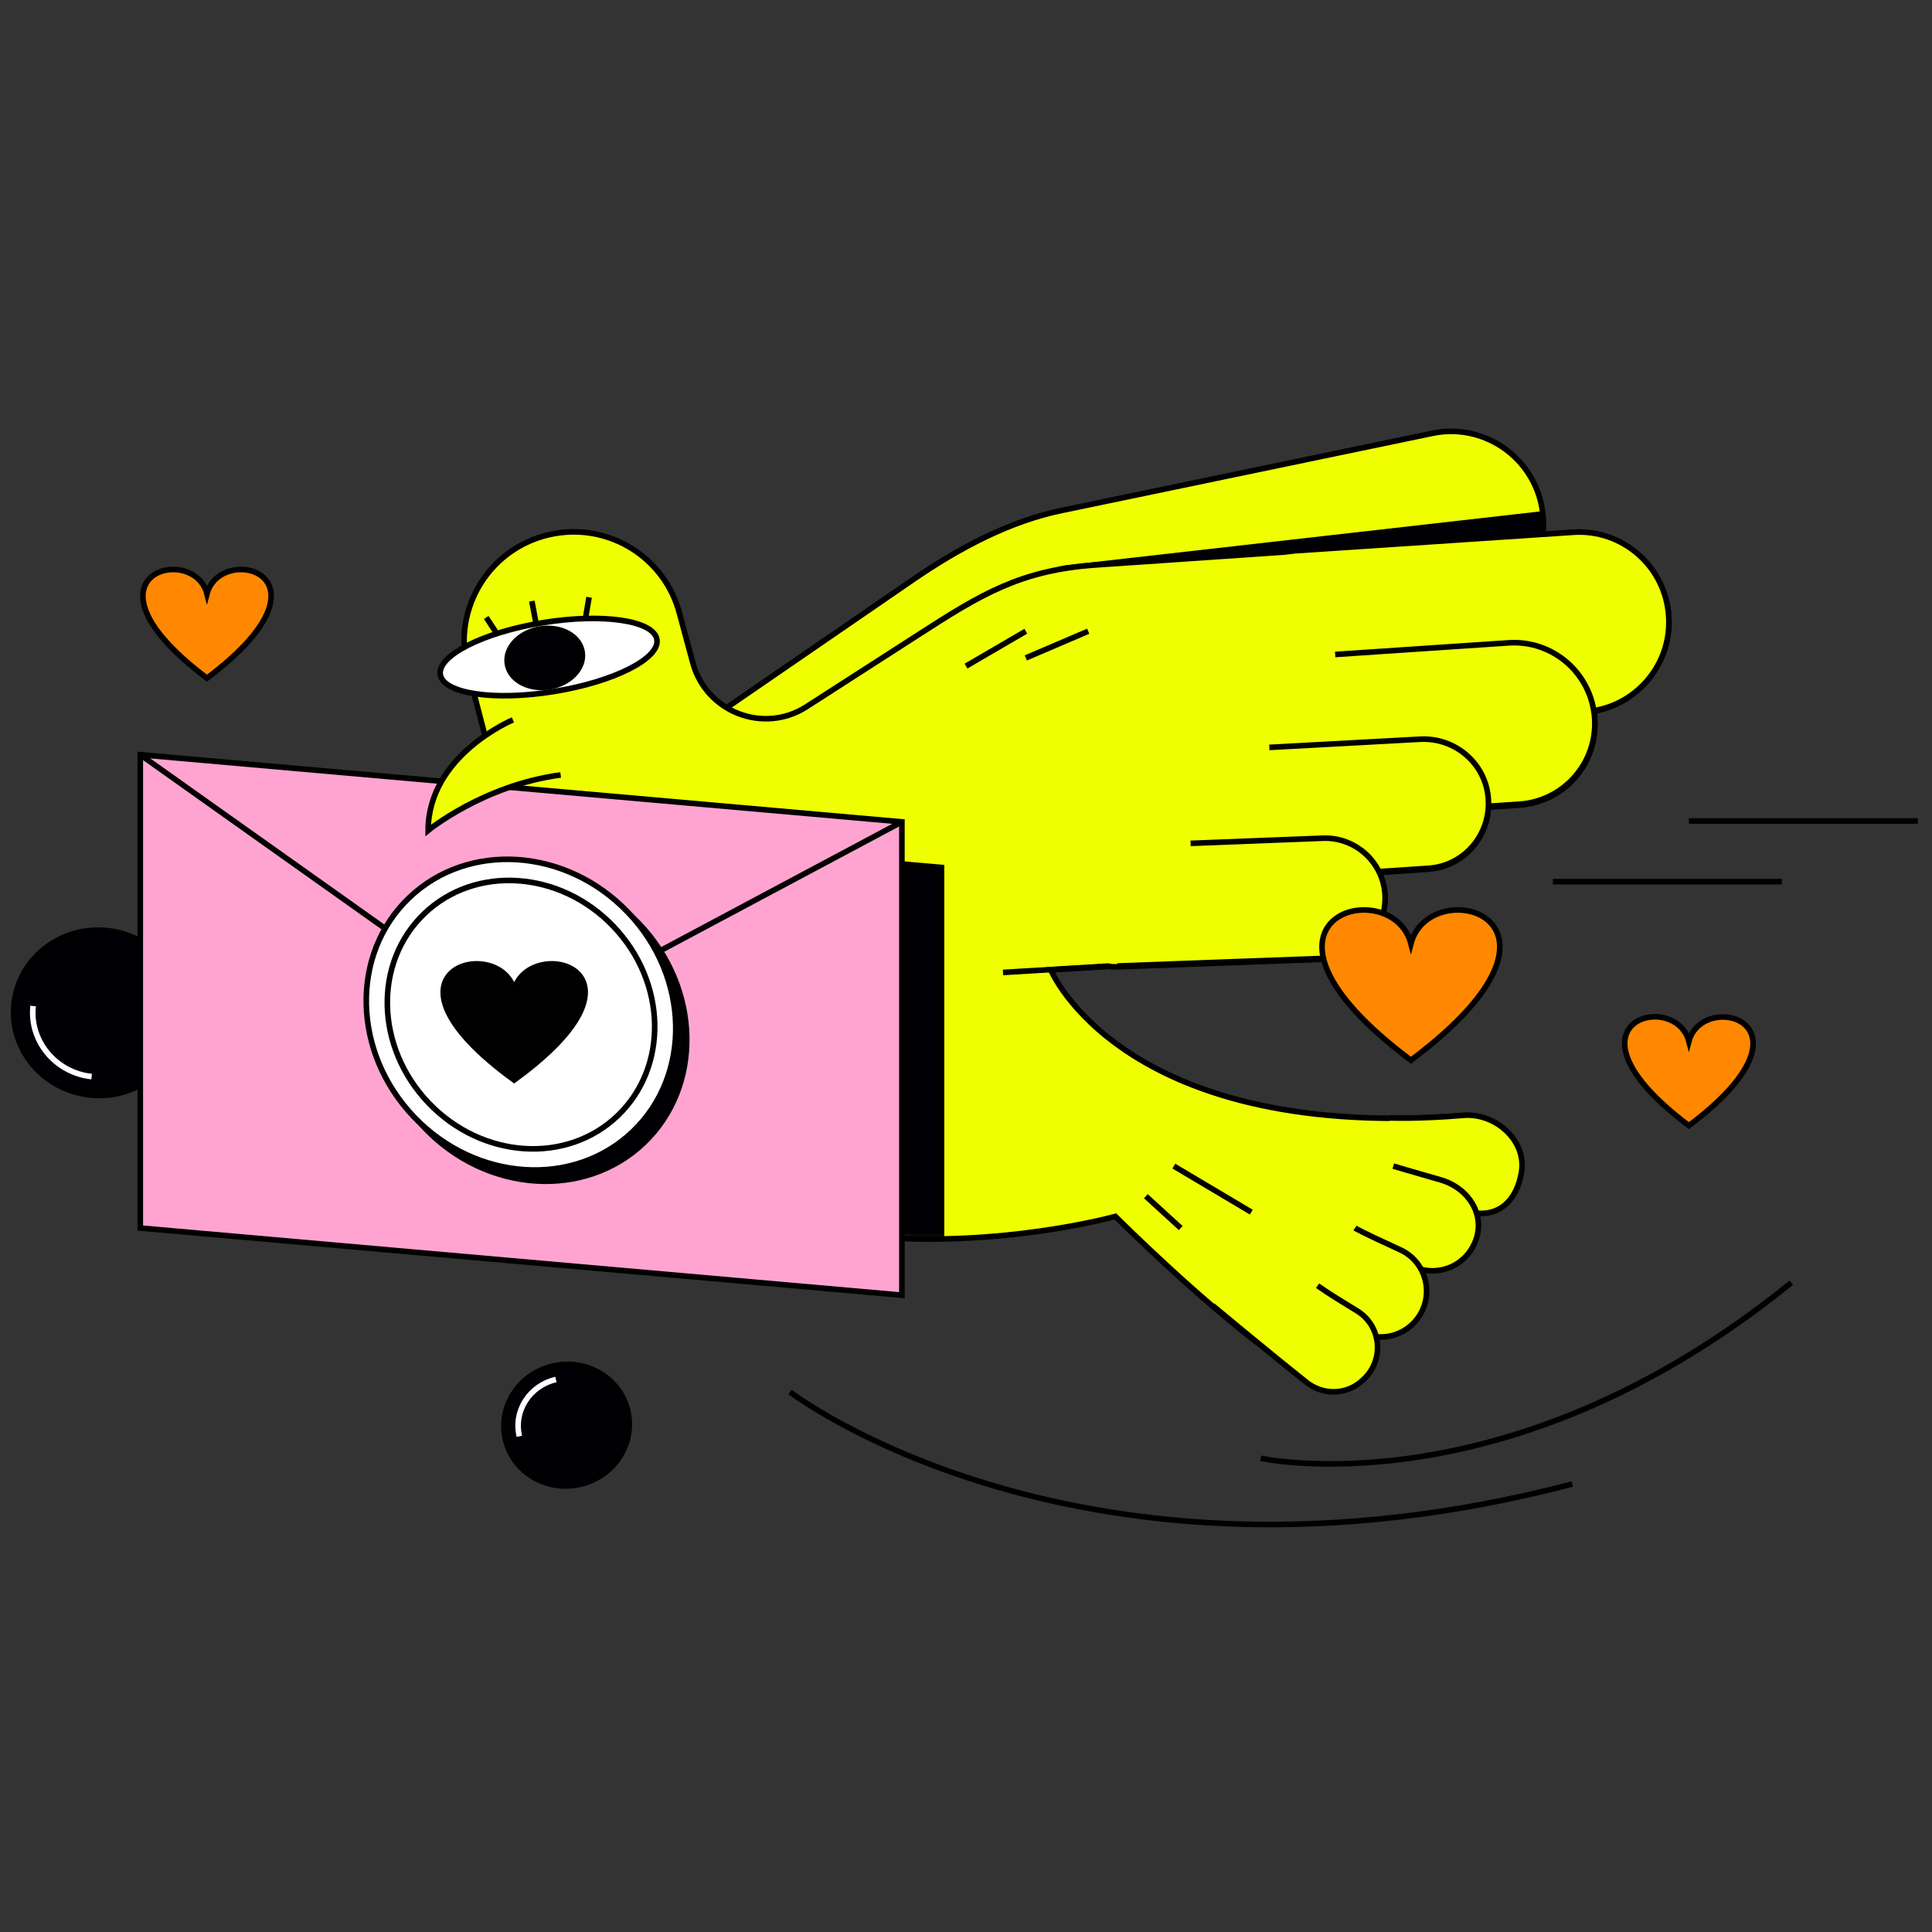 <svg xmlns="http://www.w3.org/2000/svg" width="449" height="449" viewBox="0 0 449 449" fill="none"><rect x="0" y="0" width="449" height="449" fill="#333333" stroke="none"/><g clip-path="url(#clip0_364_1369)"><path d="M42.631 237.574C43.809 227.036 35.954 217.509 25.087 216.294C14.219 215.079 4.455 222.637 3.276 233.175C2.098 243.713 9.953 253.241 20.82 254.456C31.688 255.671 41.453 248.113 42.631 237.574Z" fill="#000005" stroke="black" stroke-width="1.3" stroke-miterlimit="10"></path><path d="M21.3 250.2C12.9 249.3 6.8 241.9 7.7 233.8" stroke="white" stroke-width="1.3" stroke-miterlimit="10"></path><path d="M164.6 167.4L212.5 134.5C222.9 127.4 234.6 121.1 246.9 118.6L332.9 100.7C344.4 98.3 355.7 105.7 358.2 117.2C360.7 128.7 353.5 140.1 342.1 142.8L281.6 156.9L160.3 188.4L164.6 167.4Z" fill="#F0FF00" stroke="black" stroke-width="1.3" stroke-miterlimit="10"></path><path d="M387.8 142.8C386.8 131.4 376.5 123 365 123.8L301 128C300.2 128.1 299.3 128.2 298.5 128.3L254.6 131.3C237.2 132.5 228 138.1 213.3 147.6L187.5 164.2C177.5 170.7 164.1 165.5 161 154L157.9 142.5C154.5 129.7 141.9 121.7 128.9 124C114.2 126.6 104.9 141.1 108.7 155.6L117 187.4V229.9C152.3 312.6 259.2 282.7 259.2 282.7C281.7 304.8 294.7 313.9 294.7 313.9C343.4 296.4 338.1 259.4 338.1 259.4C260.4 264.7 244.2 225.4 244.2 225.4L257.8 224.6C258.4 224.7 259 224.7 259.6 224.7L308.4 222.9C316.1 222.6 322.1 216.1 321.8 208.4C321.7 206.4 321.2 204.5 320.4 202.8L331.9 202C339.6 201.5 345.6 195.2 345.9 187.6L353.1 187.1C363.5 186.4 371.3 177.5 370.6 167.1C370.6 166.5 370.5 165.9 370.4 165.3C381 163.4 388.7 153.7 387.8 142.8Z" fill="#F0FF00" stroke="black" stroke-width="1.3" stroke-miterlimit="10"></path><path d="M322.9 259.8C322.9 259.8 329.6 260.1 340.1 259.2C347.5 258.6 354.8 265 353.6 272.4C352.6 278.5 348.9 282.7 342.7 281.9C334.2 280.8 330.8 279.6 324 278.7" fill="#F0FF00"></path><path d="M322.9 259.8C322.9 259.8 329.6 260.1 340.1 259.2C347.5 258.6 354.8 265 353.6 272.4C352.6 278.5 348.9 282.7 342.7 281.9C334.2 280.8 330.8 279.6 324 278.7" stroke="black" stroke-width="1.3" stroke-miterlimit="10"></path><path d="M323.8 271C323.8 271 328.1 272.3 334.8 274.2C341.4 276.1 345.5 282.6 342.7 288.9C340.4 294.2 334.4 296.7 329 294.6C321.6 291.7 320.8 290.3 314.9 287.9" fill="#F0FF00"></path><path d="M323.8 271C323.8 271 328.1 272.3 334.8 274.2C341.4 276.1 345.5 282.6 342.7 288.9C340.4 294.2 334.4 296.7 329 294.6C321.6 291.7 320.8 290.3 314.9 287.9" stroke="black" stroke-width="1.3" stroke-miterlimit="10"></path><path d="M314.9 285.4C314.9 285.4 316.1 286.2 325.3 290.4C331.6 293.2 333.5 301.2 329.3 306.6C325.8 311.1 319.3 312.1 314.6 308.7C308.2 304 310.1 304.1 305 300.3" fill="#F0FF00"></path><path d="M314.9 285.4C314.9 285.4 316.1 286.2 325.3 290.4C331.6 293.2 333.5 301.2 329.3 306.6C325.8 311.1 319.3 312.1 314.6 308.7C308.2 304 310.1 304.1 305 300.3" stroke="black" stroke-width="1.3" stroke-miterlimit="10"></path><path d="M128.794 160.701C142.696 158.444 153.384 153.034 152.667 148.618C151.95 144.202 140.099 142.453 126.197 144.71C112.296 146.968 101.608 152.378 102.325 156.793C103.042 161.209 114.893 162.959 128.794 160.701Z" fill="white" stroke="black" stroke-width="1.3" stroke-miterlimit="10"></path><path d="M127.691 159.613C132.488 158.833 135.889 155.197 135.287 151.49C134.685 147.783 130.308 145.409 125.51 146.188C120.713 146.967 117.312 150.604 117.914 154.311C118.516 158.018 122.893 160.392 127.691 159.613Z" fill="#000005" stroke="black" stroke-width="1.3" stroke-miterlimit="10"></path><mask id="mask0_364_1369" style="mask-type:luminance" maskUnits="userSpaceOnUse" x="107" y="123" width="281" height="191"><path d="M387.8 142.8C386.8 131.4 376.5 123 365 123.8L301 128C300.2 128.1 299.3 128.2 298.5 128.3L254.6 131.3C237.2 132.5 228 138.1 213.3 147.6L187.5 164.2C177.5 170.7 164.1 165.5 161 154L157.9 142.5C154.5 129.7 141.9 121.7 128.9 124C114.2 126.6 104.9 141.1 108.7 155.6L117 187.4V229.9C152.3 312.6 259.2 282.7 259.2 282.7C281.7 304.8 294.7 313.9 294.7 313.9C343.4 296.4 338.1 259.4 338.1 259.4C260.4 264.7 244.2 225.4 244.2 225.4L257.8 224.6C258.4 224.7 259 224.7 259.6 224.7L308.4 222.9C316.1 222.6 322.1 216.1 321.8 208.4C321.7 206.4 321.2 204.5 320.4 202.8L331.9 202C339.6 201.5 345.6 195.2 345.9 187.6L353.1 187.1C363.5 186.4 371.3 177.5 370.6 167.1C370.6 166.5 370.5 165.9 370.4 165.3C381 163.4 388.7 153.7 387.8 142.8Z" fill="white"></path></mask><g mask="url(#mask0_364_1369)"><path d="M218.8 311.6L41.8 296.1V186.1L218.8 201.6V311.6Z" fill="#000005" stroke="black" stroke-width="1.3" stroke-miterlimit="10"></path></g><path d="M209.6 301L32.6 285.4V175.4L209.6 191V301Z" fill="#FFA4D0" stroke="black" stroke-width="1.3" stroke-miterlimit="10"></path><path d="M32.6 175.4L121.1 238.2L209.6 191" stroke="black" stroke-width="1.3" stroke-miterlimit="10"></path><path d="M149.632 265.589C163.358 252.453 162.847 229.642 148.489 214.639C134.132 199.635 111.365 198.121 97.638 211.257C83.912 224.392 84.424 247.204 98.781 262.207C113.139 277.21 135.905 278.724 149.632 265.589Z" fill="#000005" stroke="black" stroke-width="1.3" stroke-miterlimit="10"></path><path d="M147.081 262.974C160.807 249.838 160.296 227.027 145.938 212.023C131.58 197.02 108.814 195.506 95.087 208.642C81.361 221.777 81.873 244.588 96.23 259.592C110.588 274.595 133.354 276.109 147.081 262.974Z" fill="white" stroke="black" stroke-width="1.3" stroke-miterlimit="10"></path><path d="M143.555 259.289C155.406 247.948 154.952 228.242 142.542 215.273C130.132 202.305 110.465 200.986 98.614 212.327C86.763 223.668 87.216 243.374 99.626 256.343C112.036 269.311 131.703 270.63 143.555 259.289Z" fill="white" stroke="black" stroke-width="1.3" stroke-miterlimit="10"></path><path d="M130.3 180.1C112.3 182.5 99.5 193 99.5 193C99.5 175.5 119.2 167.3 119.2 167.3" fill="#F0FF00"></path><path d="M130.3 180.1C112.3 182.5 99.5 193 99.5 193C99.5 175.5 119.2 167.3 119.2 167.3" stroke="black" stroke-width="1.3" stroke-miterlimit="10"></path><path d="M301 128L365.6 123.7C377.1 122.9 387.1 131.7 387.8 143.2C388.6 154.7 379.8 164.7 368.3 165.4L303.7 169.7" fill="#F0FF00"></path><path d="M301 128L365.6 123.7C377.1 122.9 387.1 131.7 387.8 143.2C388.6 154.7 379.8 164.7 368.3 165.4L303.7 169.7" stroke="black" stroke-width="1.3" stroke-miterlimit="10"></path><path d="M310.3 152.1L350.6 149.4C361 148.7 369.9 156.6 370.6 166.9C371.3 177.3 363.4 186.2 353.1 186.9L295 190.7" fill="#F0FF00"></path><path d="M310.3 152.1L350.6 149.4C361 148.7 369.9 156.6 370.6 166.9C371.3 177.3 363.4 186.2 353.1 186.9L295 190.7" stroke="black" stroke-width="1.3" stroke-miterlimit="10"></path><path d="M295 173.7L329.9 171.8C338.2 171.3 345.4 177.5 345.9 185.8C346.4 194.1 340.2 201.3 331.9 201.8L285.4 204.9" fill="#F0FF00"></path><path d="M295 173.7L329.9 171.8C338.2 171.3 345.4 177.5 345.9 185.8C346.4 194.1 340.2 201.3 331.9 201.8L285.4 204.9" stroke="black" stroke-width="1.3" stroke-miterlimit="10"></path><path d="M276.7 196L307.4 194.8C315.1 194.5 321.6 200.5 321.9 208.2C322.2 215.9 316.2 222.4 308.5 222.7L259.7 224.5" fill="#F0FF00"></path><path d="M276.7 196L307.4 194.8C315.1 194.5 321.6 200.5 321.9 208.2C322.2 215.9 316.2 222.4 308.5 222.7L259.7 224.5" stroke="black" stroke-width="1.3" stroke-miterlimit="10"></path><path d="M281.8 303.4C281.8 303.4 295 314.4 303.7 321.3C307.4 324.2 312.6 324.2 316.2 321.2C316.3 321.1 316.3 321.1 316.4 321C321.8 316.6 321.3 308.2 315.3 304.6C312.2 302.7 308.9 300.7 306.2 298.8" fill="#F0FF00"></path><path d="M281.8 303.4C281.8 303.4 295 314.4 303.7 321.3C307.4 324.2 312.6 324.2 316.2 321.2C316.3 321.1 316.3 321.1 316.4 321C321.8 316.6 321.3 308.2 315.3 304.6C312.2 302.7 308.9 300.7 306.2 298.8" stroke="black" stroke-width="1.3" stroke-miterlimit="10"></path><path d="M123.6 139.7L124.6 145" stroke="black" stroke-width="1.3" stroke-miterlimit="10"></path><path d="M113 143.5L115.5 147.3" stroke="black" stroke-width="1.3" stroke-miterlimit="10"></path><path d="M136.9 138.8L136.1 143.5" stroke="black" stroke-width="1.3" stroke-miterlimit="10"></path><path d="M224.5 154.8L238.4 146.7" stroke="black" stroke-width="1.3" stroke-miterlimit="10"></path><path d="M238.4 152.9L252.9 146.7" stroke="black" stroke-width="1.3" stroke-miterlimit="10"></path><path d="M266.3 278L274.4 285.4" stroke="black" stroke-width="1.3" stroke-miterlimit="10"></path><path d="M272.8 271L290.8 281.7" stroke="black" stroke-width="1.3" stroke-miterlimit="10"></path><path d="M257.8 224.5L233.1 226" stroke="black" stroke-width="1.3" stroke-miterlimit="10"></path><path d="M183.6 323.5C183.6 323.5 250.6 374.9 365.4 344.9" stroke="black" stroke-width="1.3" stroke-miterlimit="10"></path><path d="M293 338.9C293 338.9 350.3 351.6 416.3 298.1" stroke="black" stroke-width="1.3" stroke-miterlimit="10"></path><path d="M392.5 190.8H445.7" stroke="black" stroke-width="1.3" stroke-miterlimit="10"></path><path d="M360.9 204.9H414.1" stroke="black" stroke-width="1.3" stroke-miterlimit="10"></path><path d="M245.7 131.6L358.4 118.8L358.7 124.3L245.7 131.6Z" fill="#000005"></path><path d="M392.5 242C395.7 229.9 424.4 237.6 392.5 261.6C360.6 237.6 389.3 229.8 392.5 242Z" fill="#FF8800" stroke="black" stroke-width="1.3" stroke-miterlimit="10"></path><path d="M48.1 138C51.3 125.9 80 133.6 48.1 157.6C16.2 133.6 45 125.9 48.1 138Z" fill="#FF8800" stroke="black" stroke-width="1.3" stroke-miterlimit="10"></path><path d="M119.487 230.042C123.029 217.103 154.803 225.337 119.487 251C84.171 225.337 116.055 217.103 119.487 230.042Z" fill="#010101" stroke="black" stroke-width="1.3" stroke-miterlimit="10"></path><path d="M327.9 219.3C332.3 202.5 372.1 213.3 327.9 246.4C283.7 213.3 323.5 202.5 327.9 219.3Z" fill="#FF8800" stroke="black" stroke-width="1.3" stroke-miterlimit="10"></path><path d="M134.879 344.946C142.732 343.115 147.665 335.483 145.898 327.899C144.13 320.316 136.331 315.651 128.478 317.482C120.625 319.312 115.692 326.944 117.46 334.528C119.227 342.112 127.026 346.776 134.879 344.946Z" fill="#000005" stroke="black" stroke-width="1.3" stroke-miterlimit="10"></path><path d="M120.7 333.8C119.3 327.9 123.1 322 129.2 320.6" stroke="white" stroke-width="1.3" stroke-miterlimit="10"></path></g><defs><clipPath id="clip0_364_1369"><rect width="448.9" height="448.9" fill="white"></rect></clipPath></defs></svg>